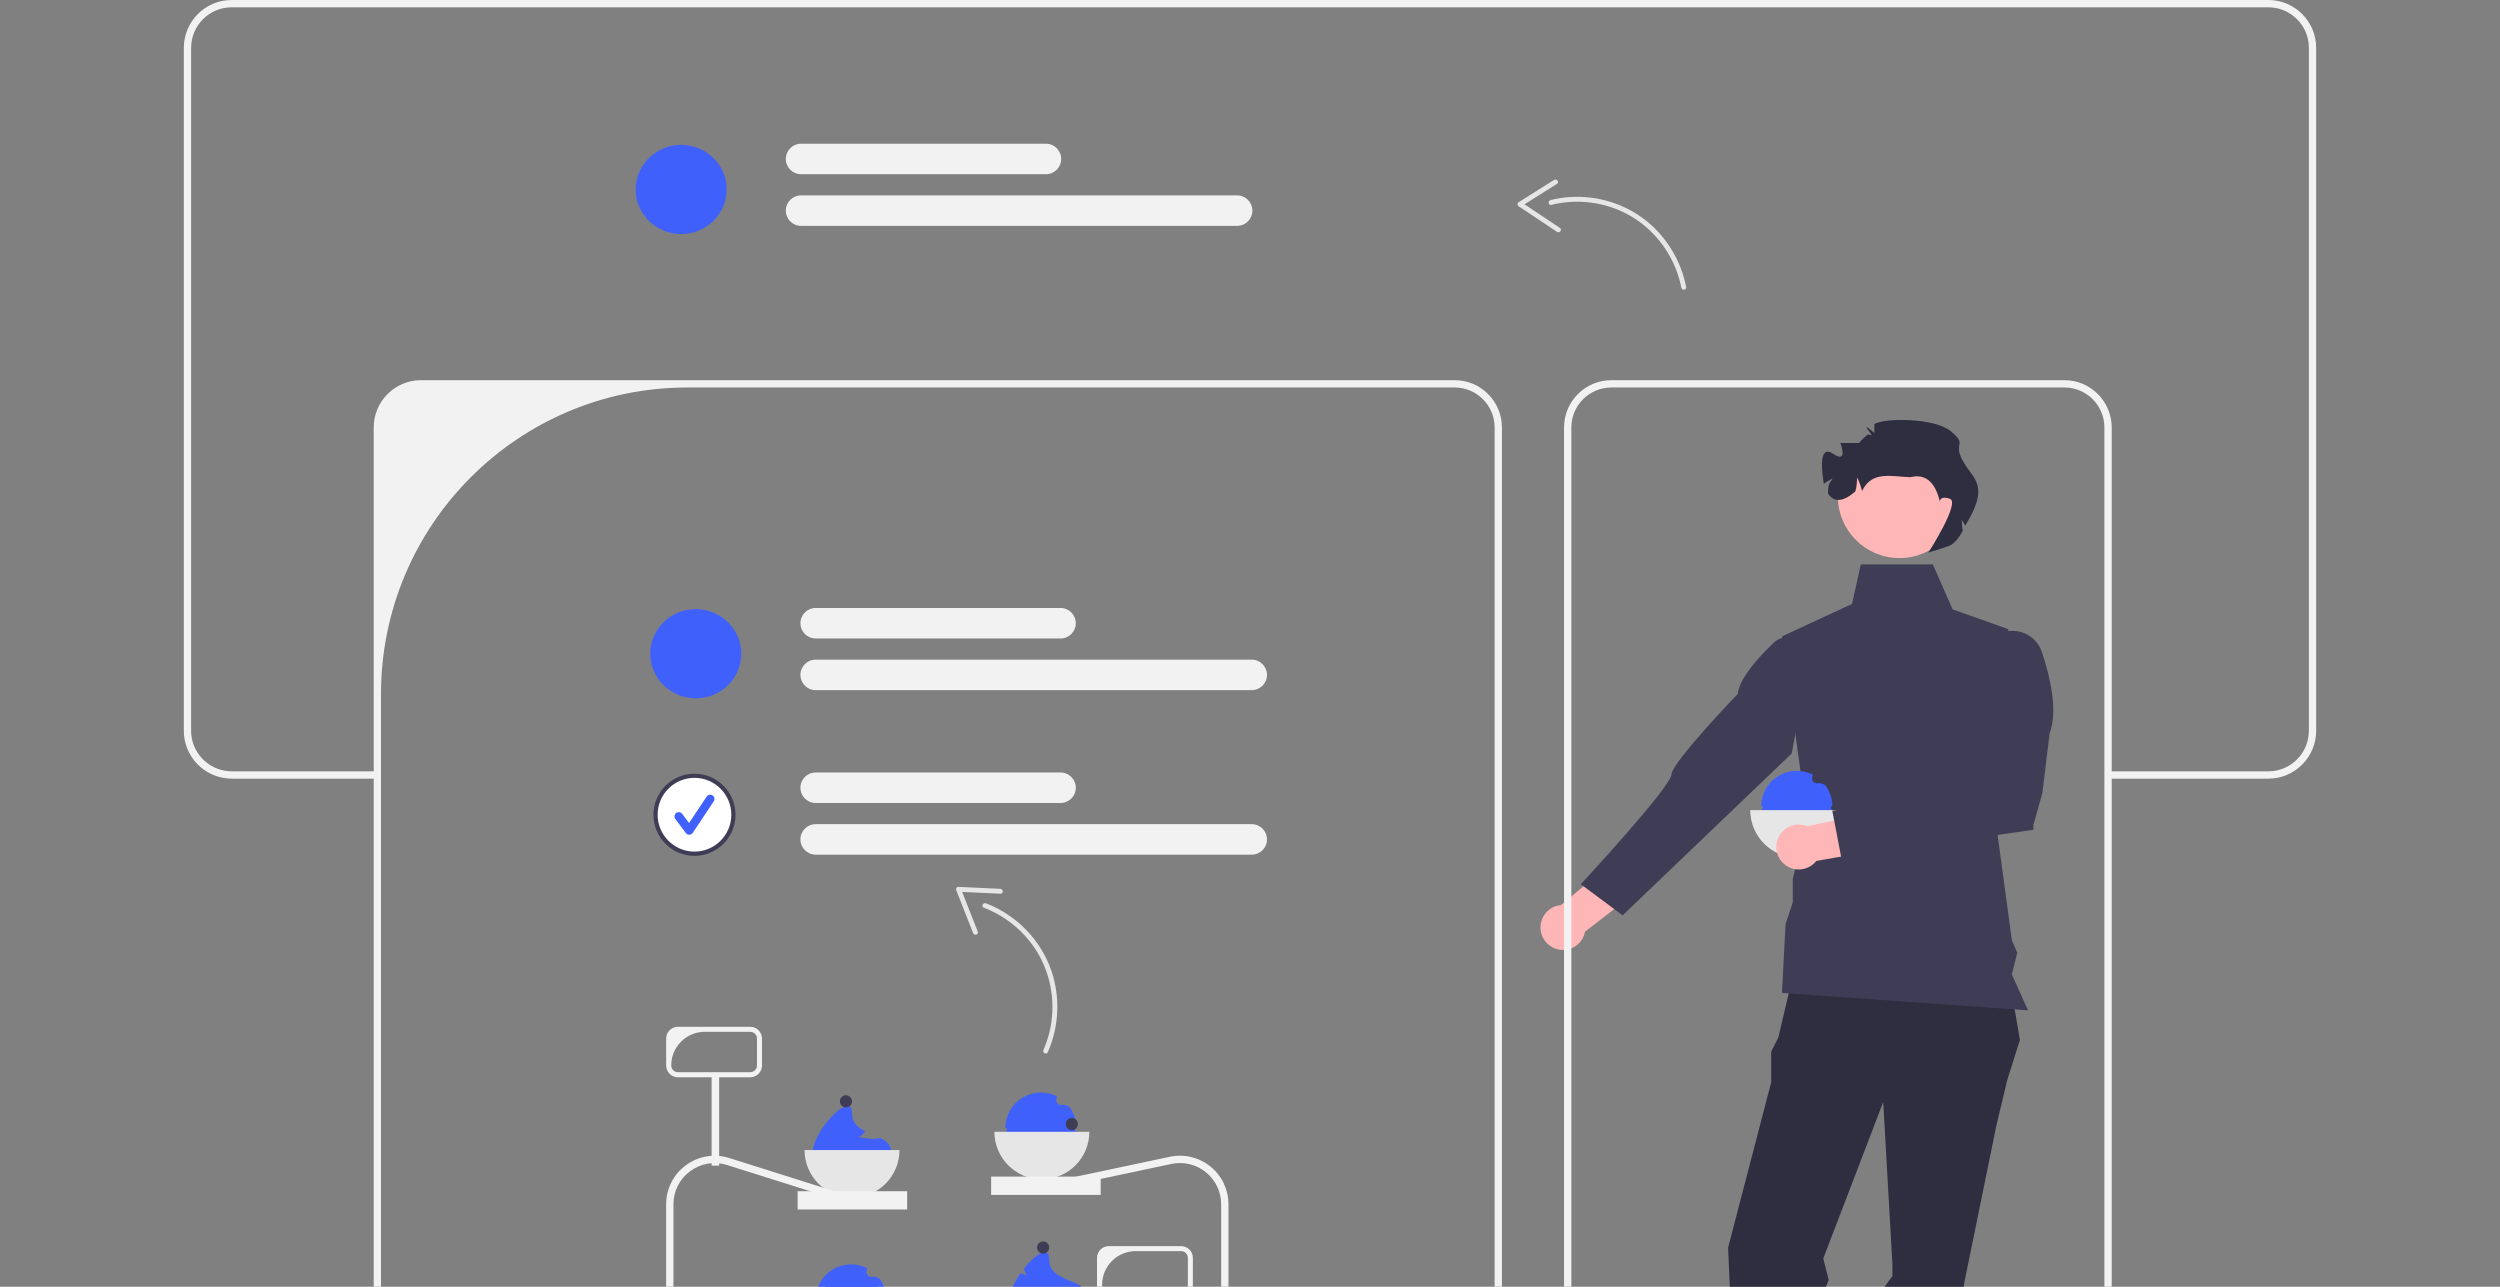 <svg width="272" height="140" viewBox="0 0 272 140" fill="none" xmlns="http://www.w3.org/2000/svg">
<rect x="0" y="0" width="272" height="140" fill="#808080" stroke="none"/>
<g clip-path="url(#clip0_233_3826)">
<g clip-path="url(#clip1_233_3826)">
<path d="M78.244 116.934H77.422V126.825H78.244V116.934Z" fill="#F2F2F2"/>
<path d="M81.626 117.207H73.756C73.049 117.207 72.477 116.631 72.477 115.927V112.996C72.477 112.288 73.053 111.715 73.756 111.715H81.626C82.333 111.715 82.905 112.292 82.905 112.996V115.927C82.905 116.635 82.329 117.207 81.626 117.207ZM76.688 112.26C74.665 112.26 73.029 113.898 73.029 115.923C73.029 116.328 73.355 116.655 73.76 116.655H81.629C82.035 116.655 82.36 116.328 82.36 115.923V112.992C82.36 112.586 82.035 112.26 81.629 112.26H76.688Z" fill="#F2F2F2"/>
<path d="M128.504 141.071H120.635C119.928 141.071 119.355 140.494 119.355 139.79V136.859C119.355 136.151 119.931 135.578 120.635 135.578H128.504C129.211 135.578 129.784 136.155 129.784 136.859V139.79C129.784 140.498 129.208 141.071 128.504 141.071ZM123.566 136.123C121.544 136.123 119.908 137.762 119.908 139.786C119.908 140.192 120.233 140.518 120.639 140.518H128.508C128.914 140.518 129.239 140.192 129.239 139.786V136.855C129.239 136.449 128.914 136.123 128.508 136.123H123.566Z" fill="#F2F2F2"/>
<path d="M196.128 101.607L217.619 100.629L219.769 113.149L218.402 117.457L217.23 122.345L213.714 139.562L210.783 164.993H204.562L204.43 140.835L205.892 138.839V137.506L204.895 119.899L198.372 136.922L198.96 139.268L197.2 143.572L195.091 164.993H189.275L188.016 135.748L192.707 117.747V114.422L193.49 112.859L196.128 101.607Z" fill="#2F2E41"/>
<path d="M210.294 61.406H202.456L201.498 65.71L193.879 69.234L196.616 89.188L195.051 95.643V98.188L194.268 100.535L193.879 108.024L220.65 109.925L218.89 106.011L219.478 103.665L218.89 102.293L217.329 90.751L218.501 68.45L212.443 66.298L210.294 61.406Z" fill="#3F3D56"/>
<path d="M169.834 98.474L175.447 93.801L178.561 96.637L172.451 101.366C172.408 101.596 172.328 101.827 172.213 102.046C171.585 103.243 170.108 103.7 168.912 103.072C167.716 102.443 167.259 100.964 167.887 99.767C168.288 99.003 169.035 98.542 169.834 98.47V98.474Z" fill="#FFB6B6"/>
<path d="M198.847 70.848L195.864 69.647C194.938 69.082 193.75 69.201 192.964 69.949C191.466 71.369 189.253 73.739 189.058 75.509C189.058 75.509 181.94 82.887 181.848 84.279C181.757 85.671 171.992 96.203 171.992 96.203L176.541 99.588L194.938 81.98L196.595 73.059C197.373 71.922 200.023 71.564 198.847 70.848Z" fill="#3F3D56"/>
<path d="M206.659 60.72C210.358 60.72 213.357 57.718 213.357 54.014C213.357 50.311 210.358 47.309 206.659 47.309C202.96 47.309 199.961 50.311 199.961 54.014C199.961 57.718 202.96 60.72 206.659 60.72Z" fill="#FFB6B6"/>
<path d="M213.822 57.186C213.667 56.995 213.604 56.757 213.449 56.566C213.457 56.88 213.449 57.198 213.508 57.504C213.516 57.552 213.524 57.612 213.536 57.687C213.54 57.703 213.544 57.711 213.548 57.727C213.548 57.735 213.548 57.743 213.548 57.751C213.075 58.646 212.535 59.199 212.146 59.354C211.184 59.739 209.885 60.069 209.802 60.133C209.893 59.99 213.302 54.653 212.146 54.267C210.974 53.877 211.073 54.605 211.073 54.605C210.541 52.413 209.468 51.514 207.847 51.92C205.734 51.844 203.664 51.2 202.591 53.423C202.468 52.91 202.282 52.409 202.063 51.952C202.019 52.441 202.019 52.986 201.861 53.463C200.359 54.776 199.457 54.549 198.889 53.702C198.889 53.531 198.893 53.356 198.905 53.185C198.917 53.069 198.929 52.962 198.949 52.851C199.012 52.529 199.262 52.342 199.386 52.059C199.111 52.21 198.825 52.354 198.579 52.544C198.543 52.572 198.492 52.608 198.432 52.652C198.277 51.638 197.745 48.237 199.445 49.375C201.145 50.512 200.228 48.201 200.228 48.201H202.266C202.266 48.201 202.615 47.74 203.235 47.251C203.346 47.283 203.45 47.314 203.553 47.354C203.859 47.474 202.874 46.364 203.132 46.535C203.032 46.241 204.065 47.322 203.922 47.044C203.898 46.996 203.97 46.221 203.926 46.137C205.062 45.449 210.513 45.445 212.269 46.933C214.478 48.802 211.681 47.847 214.489 51.526C215.61 52.994 215.534 54.37 213.818 57.186H213.822Z" fill="#2F2E41"/>
<path d="M158.269 175H45.801C42.964 175 40.66 172.689 40.66 169.849V46.51C40.66 43.67 42.968 41.363 45.801 41.363H158.269C161.105 41.363 163.41 43.674 163.41 46.51V169.849C163.41 172.689 161.102 175 158.269 175ZM74.789 42.159C56.376 42.159 41.451 57.101 41.451 75.536V169.849C41.451 172.251 43.397 174.204 45.801 174.204H158.269C160.669 174.204 162.615 172.255 162.615 169.853V46.51C162.615 44.108 160.669 42.159 158.269 42.159H74.793H74.789Z" fill="#F2F2F2"/>
<path d="M224.612 175H175.309C172.472 175 170.168 172.689 170.168 169.849V46.51C170.168 43.67 172.476 41.363 175.309 41.363H224.612C227.449 41.363 229.753 43.674 229.753 46.51V169.849C229.753 172.689 227.445 175 224.612 175ZM175.309 42.159C172.909 42.159 170.962 44.112 170.962 46.51V169.849C170.962 172.251 172.913 174.204 175.309 174.204H224.612C227.012 174.204 228.959 172.251 228.959 169.849V46.51C228.959 44.108 227.008 42.159 224.612 42.159H175.309Z" fill="#F2F2F2"/>
<path d="M246.8 0H25.204C22.336 0 20 2.335 20 5.206V79.506C20 82.258 22.149 84.525 24.855 84.7C24.97 84.712 25.085 84.716 25.204 84.716H40.745V83.921H25.204C25.085 83.921 24.97 83.916 24.855 83.904C22.586 83.726 20.794 81.82 20.794 79.506V5.206C20.794 2.772 22.773 0.795 25.204 0.795H246.8C249.231 0.795 251.205 2.772 251.205 5.206V79.506C251.205 81.94 249.231 83.921 246.8 83.921H229.046V84.716H246.8C249.668 84.716 252 82.377 252 79.506V5.206C252 2.335 249.668 0 246.8 0Z" fill="#F2F2F2"/>
<path d="M96.991 125.436H88.414C88.414 125.337 88.422 125.237 88.438 125.13C88.66 123.443 90.631 120.958 91.815 120.441C92.041 120.345 92.24 120.317 92.391 120.385C92.585 120.468 92.704 120.711 92.704 121.145C92.704 122.167 93.348 122.688 94.139 123.074C93.944 123.376 93.694 123.618 93.364 123.698C94.019 123.837 95.028 124.016 95.815 123.821C96.395 124.124 96.852 124.501 96.963 125.13C96.983 125.225 96.991 125.329 96.991 125.436Z" fill="#4060FC"/>
<path d="M92.038 120.485C92.403 120.485 92.698 120.189 92.698 119.824C92.698 119.46 92.403 119.164 92.038 119.164C91.674 119.164 91.379 119.46 91.379 119.824C91.379 120.189 91.674 120.485 92.038 120.485Z" fill="#3F3D56"/>
<path d="M92.7 130.299C95.552 130.299 97.864 127.985 97.864 125.129H87.535C87.535 127.985 89.847 130.299 92.7 130.299Z" fill="#E6E6E6"/>
<path d="M118.44 141.346H109.863C109.863 141.247 109.871 141.147 109.887 141.04C109.986 140.284 110.439 139.37 111.011 138.542C111.285 138.578 111.532 138.673 111.718 138.864C111.631 138.622 111.528 138.331 111.393 138.029C112.016 137.234 112.724 136.585 113.264 136.351C113.49 136.255 113.689 136.227 113.84 136.295C114.035 136.379 114.154 136.621 114.154 137.055C114.154 139.576 118.055 139.035 118.412 141.04C118.432 141.135 118.44 141.239 118.44 141.346Z" fill="#4060FC"/>
<path d="M113.491 136.391C113.856 136.391 114.151 136.095 114.151 135.731C114.151 135.366 113.856 135.07 113.491 135.07C113.127 135.07 112.832 135.366 112.832 135.731C112.832 136.095 113.127 136.391 113.491 136.391Z" fill="#3F3D56"/>
<path d="M113.256 120.062C111.119 120.062 109.387 121.797 109.387 123.936H117.125C117.125 121.797 115.393 120.062 113.256 120.062Z" fill="#4060FC"/>
<path d="M117.125 122.741H109.387C109.387 120.601 111.119 118.867 113.256 118.867C113.896 118.867 114.499 119.022 115.028 119.297C115.008 119.344 114.984 119.396 114.964 119.444C114.797 119.814 115.064 120.235 115.465 120.223C115.596 120.219 115.727 120.212 115.854 120.204L116.347 120.414C116.831 121.067 117.125 121.87 117.125 122.745V122.741Z" fill="#4060FC"/>
<path d="M113.356 128.311C116.208 128.311 118.52 125.996 118.52 123.141H108.191C108.191 125.996 110.503 128.311 113.356 128.311Z" fill="#E6E6E6"/>
<path d="M195.49 85.062C193.353 85.062 191.621 86.797 191.621 88.936H199.36C199.36 86.797 197.628 85.062 195.49 85.062Z" fill="#4060FC"/>
<path d="M199.36 87.741H191.621C191.621 85.601 193.353 83.867 195.49 83.867C196.13 83.867 196.734 84.022 197.262 84.297C197.242 84.344 197.218 84.396 197.199 84.444C197.032 84.814 197.298 85.235 197.699 85.223C197.83 85.219 197.961 85.212 198.088 85.204L198.581 85.414C199.066 86.067 199.36 86.87 199.36 87.745V87.741Z" fill="#4060FC"/>
<path d="M195.59 93.311C198.442 93.311 200.755 90.996 200.755 88.141H190.426C190.426 90.996 192.738 93.311 195.59 93.311Z" fill="#E6E6E6"/>
<path d="M75.7 75.978C78.434 75.978 80.65 73.805 80.65 71.126C80.65 68.446 78.434 66.273 75.7 66.273C72.966 66.273 70.75 68.446 70.75 71.126C70.75 73.805 72.966 75.978 75.7 75.978Z" fill="#4060FC"/>
<path d="M115.391 69.466H88.743C87.829 69.466 87.086 68.722 87.086 67.807C87.086 66.892 87.829 66.148 88.743 66.148H115.391C116.304 66.148 117.047 66.892 117.047 67.807C117.047 68.722 116.304 69.466 115.391 69.466Z" fill="#F2F2F2"/>
<path d="M136.191 75.087H88.743C87.829 75.087 87.086 74.343 87.086 73.428C87.086 72.513 87.829 71.769 88.743 71.769H136.191C137.105 71.769 137.848 72.513 137.848 73.428C137.848 74.343 137.105 75.087 136.191 75.087Z" fill="#F2F2F2"/>
<path d="M115.391 87.364H88.743C87.829 87.364 87.086 86.62 87.086 85.705C87.086 84.791 87.829 84.047 88.743 84.047H115.391C116.304 84.047 117.047 84.791 117.047 85.705C117.047 86.62 116.304 87.364 115.391 87.364Z" fill="#F2F2F2"/>
<path d="M136.191 92.985H88.743C87.829 92.985 87.086 92.241 87.086 91.326C87.086 90.412 87.829 89.668 88.743 89.668H136.191C137.105 89.668 137.848 90.412 137.848 91.326C137.848 92.241 137.105 92.985 136.191 92.985Z" fill="#F2F2F2"/>
<path d="M74.11 25.466C76.844 25.466 79.06 23.294 79.06 20.614C79.06 17.934 76.844 15.762 74.11 15.762C71.376 15.762 69.16 17.934 69.16 20.614C69.16 23.294 71.376 25.466 74.11 25.466Z" fill="#4060FC"/>
<path d="M113.801 18.954H87.153C86.239 18.954 85.496 18.21 85.496 17.295C85.496 16.381 86.239 15.637 87.153 15.637H113.801C114.715 15.637 115.457 16.381 115.457 17.295C115.457 18.21 114.715 18.954 113.801 18.954Z" fill="#F2F2F2"/>
<path d="M134.601 24.575H87.153C86.239 24.575 85.496 23.831 85.496 22.916C85.496 22.002 86.239 21.258 87.153 21.258H134.601C135.515 21.258 136.258 22.002 136.258 22.916C136.258 23.831 135.515 24.575 134.601 24.575Z" fill="#F2F2F2"/>
<path d="M112.949 147.231L113.715 147.474L126.789 151.602C128.41 152.111 130.126 151.829 131.501 150.823C132.871 149.817 133.658 148.261 133.658 146.559V131.032C133.658 129.429 132.947 127.934 131.703 126.923C130.46 125.913 128.847 125.527 127.282 125.857L113.31 128.817L112.52 128.984L112.527 129.019L112.686 129.763L112.814 129.735L113.592 129.572L127.449 126.637C128.779 126.355 130.146 126.685 131.203 127.54C132.259 128.399 132.863 129.672 132.863 131.032V146.559C132.863 148.007 132.196 149.327 131.028 150.183C129.864 151.038 128.406 151.276 127.027 150.843L113.791 146.667L113 146.416L112.949 147.231Z" fill="#F2F2F2"/>
<path d="M93.186 130.365L92.419 130.122L79.345 125.994C77.724 125.485 76.008 125.767 74.634 126.774C73.263 127.78 72.477 129.335 72.477 131.037V146.564C72.477 148.167 73.188 149.663 74.431 150.673C75.674 151.683 77.287 152.069 78.853 151.739L92.824 148.78L93.615 148.613L93.607 148.577L93.448 147.833L93.321 147.861L92.542 148.024L78.686 150.959C77.355 151.242 75.988 150.912 74.932 150.056C73.875 149.197 73.271 147.925 73.271 146.564V131.037C73.271 129.589 73.939 128.269 75.106 127.414C76.27 126.559 77.728 126.32 79.107 126.754L92.344 130.93L93.134 131.18L93.186 130.365Z" fill="#F2F2F2"/>
<path d="M196.641 89.895L203.78 88.359L205.222 92.321L197.619 93.673C197.472 93.856 197.297 94.023 197.09 94.166C195.978 94.934 194.456 94.651 193.694 93.542C192.927 92.428 193.209 90.905 194.317 90.141C195.024 89.652 195.902 89.592 196.641 89.899V89.895Z" fill="#FFB6B6"/>
<path d="M218.182 68.721C219.882 68.327 221.606 69.286 222.158 70.94C223.028 73.533 223.942 77.312 222.996 79.798L222.214 86.253L221.237 89.773V90.278L200.329 93.296L199.352 88.21L212.835 86.058L213.224 83.711L213.589 83.345L214.09 80.677L215.592 71.481C215.814 70.121 216.835 69.027 218.178 68.721H218.182Z" fill="#3F3D56"/>
<path d="M92.6 138.754C90.463 138.754 88.731 140.488 88.731 142.628H96.469C96.469 140.488 94.737 138.754 92.6 138.754Z" fill="#4060FC"/>
<path d="M96.469 141.436H88.731C88.731 139.297 90.463 137.562 92.6 137.562C93.239 137.562 93.843 137.718 94.372 137.992C94.352 138.04 94.328 138.091 94.308 138.139C94.141 138.509 94.407 138.931 94.809 138.919C94.94 138.915 95.071 138.907 95.198 138.899L95.691 139.11C96.175 139.762 96.469 140.565 96.469 141.44V141.436Z" fill="#4060FC"/>
<path d="M116.613 122.957C116.977 122.957 117.272 122.662 117.272 122.297C117.272 121.932 116.977 121.637 116.613 121.637C116.248 121.637 115.953 121.932 115.953 122.297C115.953 122.662 116.248 122.957 116.613 122.957Z" fill="#3F3D56"/>
<path d="M98.699 129.605H86.781V131.594H98.699V129.605Z" fill="#F2F2F2"/>
<path d="M119.754 128.016H107.836V130.004H119.754V128.016Z" fill="#F2F2F2"/>
<path d="M75.562 92.829C77.87 92.829 79.741 90.956 79.741 88.645C79.741 86.334 77.87 84.461 75.562 84.461C73.254 84.461 71.383 86.334 71.383 88.645C71.383 90.956 73.254 92.829 75.562 92.829Z" fill="white"/>
<path d="M75.559 93.117C73.096 93.117 71.094 91.112 71.094 88.646C71.094 86.18 73.096 84.176 75.559 84.176C78.022 84.176 80.024 86.18 80.024 88.646C80.024 91.112 78.022 93.117 75.559 93.117ZM75.559 84.629C73.346 84.629 71.551 86.431 71.551 88.642C71.551 90.854 73.35 92.655 75.559 92.655C77.768 92.655 79.567 90.854 79.567 88.642C79.567 86.431 77.768 84.629 75.559 84.629Z" fill="#3F3D56"/>
<path d="M74.993 90.82C74.846 90.82 74.711 90.752 74.62 90.633L73.48 89.109C73.325 88.903 73.369 88.612 73.571 88.457C73.778 88.302 74.068 88.346 74.223 88.549L74.97 89.543L76.884 86.668C77.027 86.453 77.317 86.397 77.528 86.54C77.743 86.683 77.798 86.974 77.655 87.184L75.375 90.609C75.291 90.736 75.152 90.812 75.001 90.816H74.989L74.993 90.82Z" fill="#4060FC"/>
<path d="M113.999 114.48C115.055 112.094 115.31 109.401 114.742 106.856C114.189 104.378 112.807 102.123 110.896 100.46C109.827 99.534 108.604 98.79 107.281 98.285C106.963 98.166 106.717 98.635 107.035 98.758C109.283 99.613 111.238 101.168 112.581 103.169C113.955 105.217 114.607 107.675 114.491 110.137C114.424 111.545 114.094 112.941 113.526 114.234C113.387 114.544 113.86 114.795 113.999 114.48Z" fill="#E6E6E6"/>
<path d="M108.83 96.703L104.274 96.492C104.107 96.484 103.968 96.687 104.031 96.838L105.875 101.52C105.998 101.838 106.506 101.679 106.383 101.361L104.54 96.679L104.297 97.025L108.854 97.236C109.196 97.252 109.176 96.719 108.834 96.703H108.83Z" fill="#E6E6E6"/>
<path d="M183.452 31.226C182.959 28.664 181.632 26.306 179.718 24.54C177.851 22.822 175.435 21.76 172.917 21.485C171.51 21.334 170.08 21.422 168.71 21.764C168.38 21.847 168.443 22.376 168.777 22.293C171.113 21.708 173.604 21.871 175.844 22.746C178.145 23.645 180.079 25.288 181.382 27.38C182.129 28.577 182.657 29.909 182.924 31.293C182.987 31.627 183.516 31.564 183.452 31.226Z" fill="#E6E6E6"/>
<path d="M169.075 19.58L165.214 22.01C165.075 22.098 165.075 22.344 165.214 22.432L169.397 25.224C169.679 25.411 170.009 24.993 169.723 24.802L165.539 22.01V22.432L169.401 20.002C169.691 19.819 169.369 19.393 169.083 19.576L169.075 19.58Z" fill="#E6E6E6"/>
</g>
</g>
<defs>
<clipPath id="clip0_233_3826">
<rect width="272" height="140" fill="white"/>
</clipPath>
<clipPath id="clip1_233_3826">
<rect width="232" height="175" fill="white" transform="translate(20)"/>
</clipPath>
</defs>
</svg>

